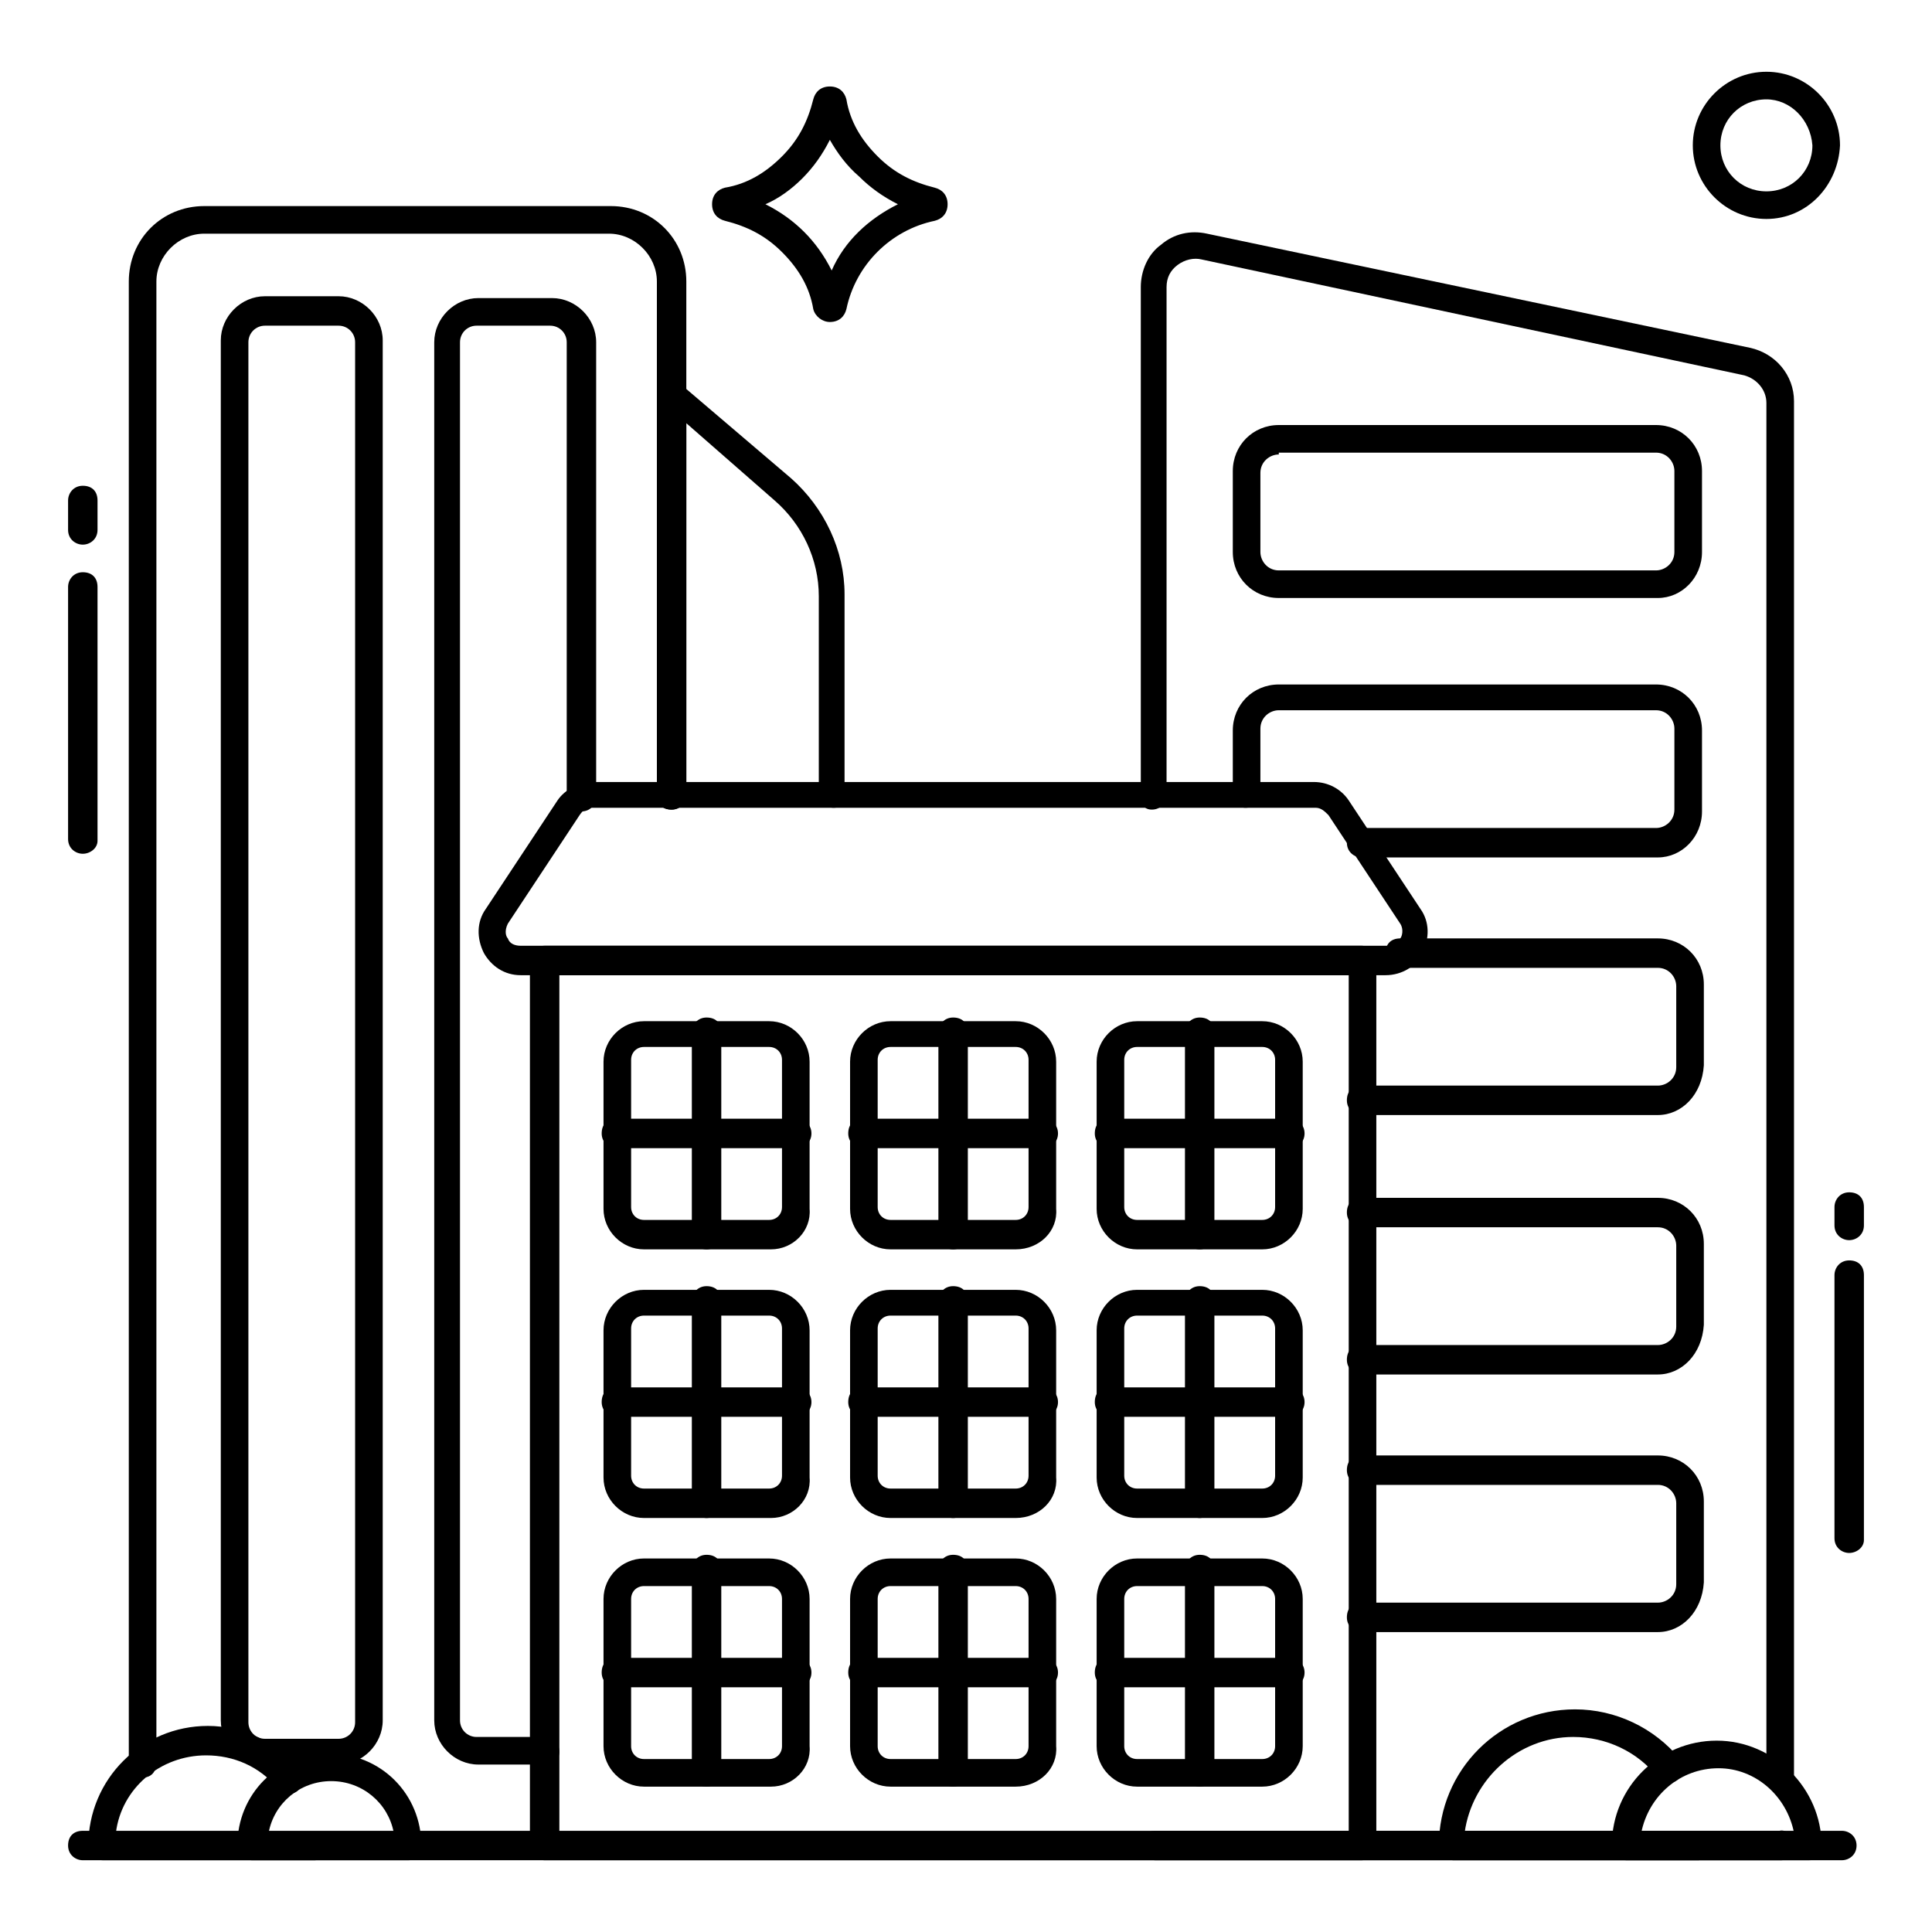 <svg xmlns="http://www.w3.org/2000/svg" id="Layer_1" viewBox="0 0 105 105"><g><g><g><g><g><path d="m7.8 96.6c-.4 0-.8-.3-.8-.8v-80.5c0-2.3 1.8-4.1 4.1-4.1h22.1c2.3 0 4.1 1.8 4.1 4.1v27.9c0 .4-.3.8-.8.8s-.8-.3-.8-.8v-27.9c0-1.4-1.2-2.6-2.6-2.6h-22c-1.4 0-2.6 1.2-2.6 2.6v80.5c0 .5-.3.8-.7.8z"></path></g><g><path d="m18.4 95.9h-4c-1.3 0-2.4-1.1-2.4-2.4v-75c0-1.3 1.1-2.4 2.4-2.4h4c1.3 0 2.4 1.1 2.4 2.4v75c0 1.3-1.1 2.4-2.4 2.4zm-4-78.2c-.5 0-.9.4-.9.9v75c0 .5.4.9.9.9h4c.5 0 .9-.4.9-.9v-75c0-.5-.4-.9-.9-.9z"></path></g><g><path d="m29.6 95.9h-3.6c-1.3 0-2.4-1.1-2.4-2.4v-74.9c0-1.3 1.1-2.4 2.4-2.4h4c1.3 0 2.4 1.1 2.4 2.4v24.7c0 .4-.3.8-.8.8s-.8-.3-.8-.8v-24.7c0-.5-.4-.9-.9-.9h-4c-.5 0-.9.4-.9.9v74.9c0 .5.4.9.9.9h3.7c.4 0 .8.3.8.8s-.4.7-.8.7z"></path></g><g><path d="m45.3 43.9c-.4 0-.8-.3-.8-.8v-10.7c0-2-.9-3.9-2.4-5.2l-4.8-4.2v20.2c0 .4-.3.8-.8.8s-.8-.3-.8-.8v-21.8c0-.3.2-.6.4-.7.3-.1.6-.1.8.1l6.1 5.2c1.8 1.6 2.9 3.9 2.9 6.3v10.8c.2.5-.1.8-.6.8z"></path></g></g></g><g><g><path d="m96.8 101.1h-34c-.4 0-.8-.3-.8-.8s.3-.8.8-.8h33.9c.4-.1.8.3.8.7 0 .5-.3.9-.7.9z"></path></g><g><path d="m96.8 97.4c-.4 0-.8-.3-.8-.8v-74.7c0-.7-.5-1.3-1.2-1.5l-29.5-6.3c-.4-.1-.9 0-1.3.3s-.6.7-.6 1.2v27.6c0 .4-.3.8-.8.8s-.6-.4-.6-.8v-27.6c0-.9.4-1.8 1.1-2.3.7-.6 1.6-.8 2.5-.6l29.5 6.2c1.4.3 2.4 1.5 2.4 2.9v74.8c0 .5-.3.8-.7.8z"></path></g><g><g><path d="m90.1 32.5h-20.6c-1.4 0-2.5-1.1-2.5-2.5v-4.4c0-1.4 1.1-2.5 2.5-2.5h20.5c1.4 0 2.5 1.1 2.5 2.5v4.4c0 1.4-1.1 2.5-2.4 2.5zm-20.6-7.8c-.5 0-1 .4-1 1v4.3c0 .5.4 1 1 1h20.5c.5 0 1-.4 1-1v-4.4c0-.5-.4-1-1-1h-20.5z"></path></g><g><path d="m90.1 46.6h-16.1c-.4 0-.8-.3-.8-.8s.3-.8.8-.8h16c.5 0 1-.4 1-1v-4.4c0-.5-.4-1-1-1h-20.5c-.5 0-1 .4-1 1v3.5c0 .4-.3.8-.8.8s-.7-.3-.7-.7v-3.5c0-1.4 1.1-2.5 2.5-2.5h20.5c1.4 0 2.5 1.1 2.5 2.5v4.4c0 1.4-1.1 2.5-2.4 2.5z"></path></g><g><path d="m90.1 74.7h-16.1c-.4 0-.8-.3-.8-.8s.3-.8.8-.8h16.1c.5 0 1-.4 1-1v-4.4c0-.5-.4-1-1-1h-16.1c-.4 0-.8-.3-.8-.8s.3-.8.8-.8h16.1c1.4 0 2.5 1.1 2.5 2.5v4.4c-.1 1.6-1.2 2.7-2.5 2.7z"></path></g><g><path d="m90.1 60.6h-16.1c-.4 0-.8-.3-.8-.8s.3-.8.8-.8h16.1c.5 0 1-.4 1-1v-4.4c0-.5-.4-1-1-1h-14c-.4 0-.8-.3-.8-.8s.3-.8.8-.8h14c1.4 0 2.5 1.1 2.5 2.5v4.4c-.1 1.6-1.2 2.7-2.5 2.7z"></path></g><g><path d="m90.1 88.7h-16.1c-.4 0-.8-.3-.8-.8s.3-.8.8-.8h16.1c.5 0 1-.4 1-1v-4.4c0-.5-.4-1-1-1h-16.1c-.4 0-.8-.3-.8-.8s.3-.8.8-.8h16.1c1.4 0 2.5 1.1 2.5 2.5v4.4c-.1 1.6-1.2 2.7-2.5 2.7z"></path></g></g></g></g><g><g><g><g><g><g><g><path d="m92.3 101.1h-13.3c-.4 0-.8-.3-.8-.8 0-4.1 3.3-7.4 7.4-7.4 2.2 0 4.3 1 5.7 2.7.3.3.2.8-.1 1.1s-.8.2-1.1-.1c-1.1-1.4-2.8-2.2-4.6-2.2-3 0-5.5 2.3-5.9 5.2h12.6c.4 0 .8.3.8.8s-.3.7-.7.7z"></path></g><g><path d="m98.3 101.1h-9.9c-.4 0-.8-.3-.8-.8 0-3.2 2.6-5.7 5.7-5.7s5.7 2.6 5.7 5.7c.1.4-.2.8-.7.8zm-9.1-1.5h8.3c-.4-2-2.1-3.5-4.1-3.5-2.1 0-3.8 1.5-4.2 3.5z"></path></g></g><g><g><path d="m17.1 101.1h-11.5c-.4 0-.8-.3-.8-.8 0-3.6 2.9-6.5 6.5-6.5 1.9 0 3.8.9 5 2.4.3.3.2.8-.1 1.1s-.8.2-1.1-.1c-1-1.2-2.4-1.8-3.9-1.8-2.5 0-4.6 1.8-4.9 4.2h10.6c.4 0 .8.3.8.8s-.2.7-.6.7z"></path></g><g><path d="m22.2 101.1h-8.5c-.4 0-.8-.3-.8-.8 0-2.8 2.2-5 5-5s5 2.2 5 5c.1.4-.3.8-.7.8zm-7.6-1.5h6.8c-.3-1.6-1.7-2.8-3.4-2.8s-3.1 1.2-3.4 2.8z"></path></g></g></g><g><path d="m100.1 101.1h-95.6c-.4 0-.8-.3-.8-.8s.3-.8.8-.8h95.6c.4 0 .8.3.8.8s-.4.8-.8.8z"></path></g></g></g></g></g><g><g><path d="m96 11.9c-2.2 0-4-1.8-4-4s1.8-4 4-4 4 1.8 4 4c-.1 2.2-1.8 4-4 4zm0-6.5c-1.4 0-2.5 1.1-2.5 2.5s1.1 2.5 2.5 2.5 2.5-1.1 2.5-2.5c-.1-1.4-1.2-2.5-2.5-2.5z"></path></g></g><g><path d="m100.5 84.4c-.4 0-.8-.3-.8-.8v-14.3c0-.4.3-.8.8-.8s.8.3.8.8v14.4c0 .4-.4.7-.8.7z"></path></g><g><path d="m100.5 67.4c-.4 0-.8-.3-.8-.8v-1c0-.4.3-.8.8-.8s.8.3.8.8v1c0 .5-.4.8-.8.8z"></path></g><g><g><path d="m74 101.1h-44.4c-.4 0-.8-.3-.8-.8v-48.1c0-.4.3-.8.8-.8h44.4c.4 0 .8.3.8.8v48.1c-.1.4-.4.8-.8.8zm-43.6-1.5h42.9v-46.6h-42.9z"></path></g><g><path d="m41.9 67.9h-6.9c-1.2 0-2.2-1-2.2-2.2v-8c0-1.2 1-2.2 2.2-2.2h6.8c1.2 0 2.2 1 2.2 2.2v8c.1 1.2-.9 2.2-2.1 2.2zm-6.9-11c-.4 0-.7.3-.7.7v8c0 .4.3.7.7.7h6.8c.4 0 .7-.3.7-.7v-8c0-.4-.3-.7-.7-.7z"></path></g><g><path d="m38.4 67.9c-.4 0-.8-.3-.8-.8v-11c0-.4.3-.8.8-.8s.8.3.8.8v11c0 .5-.4.8-.8.8z"></path></g><g><path d="m43.3 62.4h-9.8c-.4 0-.8-.3-.8-.8s.3-.8.8-.8h9.8c.4 0 .8.3.8.8s-.4.8-.8.8z"></path></g><g><path d="m55.2 67.9h-6.8c-1.2 0-2.2-1-2.2-2.2v-8c0-1.2 1-2.2 2.2-2.2h6.8c1.2 0 2.2 1 2.2 2.2v8c.1 1.2-.9 2.2-2.2 2.2zm-6.8-11c-.4 0-.7.3-.7.7v8c0 .4.3.7.7.7h6.8c.4 0 .7-.3.7-.7v-8c0-.4-.3-.7-.7-.7z"></path></g><g><path d="m51.8 67.9c-.4 0-.8-.3-.8-.8v-11c0-.4.3-.8.8-.8s.8.3.8.8v11c0 .5-.4.8-.8.8z"></path></g><g><path d="m56.7 62.4h-9.8c-.4 0-.8-.3-.8-.8s.3-.8.8-.8h9.8c.4 0 .8.3.8.8s-.4.8-.8.8z"></path></g><g><path d="m68.6 67.9h-6.8c-1.2 0-2.2-1-2.2-2.2v-8c0-1.2 1-2.2 2.2-2.2h6.8c1.2 0 2.2 1 2.2 2.2v8c0 1.2-1 2.2-2.2 2.2zm-6.8-11c-.4 0-.7.3-.7.7v8c0 .4.3.7.7.7h6.8c.4 0 .7-.3.7-.7v-8c0-.4-.3-.7-.7-.7z"></path></g><g><path d="m65.2 67.9c-.4 0-.8-.3-.8-.8v-11c0-.4.3-.8.8-.8s.8.3.8.8v11c-.1.5-.4.8-.8.8z"></path></g><g><path d="m70.1 62.4h-9.8c-.4 0-.8-.3-.8-.8s.3-.8.8-.8h9.8c.4 0 .8.3.8.8s-.4.8-.8.8z"></path></g><g><path d="m41.9 82.5h-6.9c-1.2 0-2.2-1-2.2-2.2v-8c0-1.2 1-2.2 2.2-2.2h6.8c1.2 0 2.2 1 2.2 2.2v8c.1 1.2-.9 2.2-2.1 2.2zm-6.9-11c-.4 0-.7.3-.7.7v8c0 .4.3.7.7.7h6.8c.4 0 .7-.3.7-.7v-8c0-.4-.3-.7-.7-.7z"></path></g><g><path d="m38.4 82.5c-.4 0-.8-.3-.8-.8v-11c0-.4.3-.8.8-.8s.8.3.8.8v11c0 .5-.4.8-.8.8z"></path></g><g><path d="m43.3 77h-9.8c-.4 0-.8-.3-.8-.8s.3-.8.8-.8h9.8c.4 0 .8.3.8.8s-.4.8-.8.8z"></path></g><g><path d="m55.2 82.5h-6.8c-1.2 0-2.2-1-2.2-2.2v-8c0-1.2 1-2.2 2.2-2.2h6.8c1.2 0 2.2 1 2.2 2.2v8c.1 1.2-.9 2.2-2.2 2.2zm-6.8-11c-.4 0-.7.3-.7.7v8c0 .4.3.7.7.7h6.8c.4 0 .7-.3.7-.7v-8c0-.4-.3-.7-.7-.7z"></path></g><g><path d="m51.8 82.5c-.4 0-.8-.3-.8-.8v-11c0-.4.3-.8.8-.8s.8.3.8.8v11c0 .5-.4.8-.8.8z"></path></g><g><path d="m56.7 77h-9.8c-.4 0-.8-.3-.8-.8s.3-.8.8-.8h9.8c.4 0 .8.3.8.8s-.4.8-.8.8z"></path></g><g><path d="m68.6 82.5h-6.8c-1.2 0-2.2-1-2.2-2.2v-8c0-1.2 1-2.2 2.2-2.2h6.8c1.2 0 2.2 1 2.2 2.2v8c0 1.2-1 2.2-2.2 2.2zm-6.8-11c-.4 0-.7.3-.7.7v8c0 .4.3.7.7.7h6.8c.4 0 .7-.3.7-.7v-8c0-.4-.3-.7-.7-.7z"></path></g><g><path d="m65.2 82.5c-.4 0-.8-.3-.8-.8v-11c0-.4.3-.8.8-.8s.8.3.8.8v11c-.1.5-.4.8-.8.8z"></path></g><g><path d="m70.1 77h-9.8c-.4 0-.8-.3-.8-.8s.3-.8.8-.8h9.8c.4 0 .8.3.8.8s-.4.8-.8.8z"></path></g><g><path d="m41.9 97.1h-6.9c-1.2 0-2.2-1-2.2-2.2v-8c0-1.2 1-2.2 2.2-2.2h6.8c1.2 0 2.2 1 2.2 2.2v8c.1 1.2-.9 2.2-2.1 2.2zm-6.9-10.9c-.4 0-.7.3-.7.7v8c0 .4.3.7.7.7h6.8c.4 0 .7-.3.7-.7v-8c0-.4-.3-.7-.7-.7z"></path></g><g><path d="m38.4 97.1c-.4 0-.8-.3-.8-.8v-11c0-.4.3-.8.8-.8s.8.3.8.8v11c0 .5-.4.8-.8.8z"></path></g><g><path d="m43.3 91.7h-9.8c-.4 0-.8-.3-.8-.8s.3-.8.8-.8h9.8c.4 0 .8.3.8.8s-.4.8-.8.8z"></path></g><g><path d="m55.2 97.1h-6.8c-1.2 0-2.2-1-2.2-2.2v-8c0-1.2 1-2.2 2.2-2.2h6.8c1.2 0 2.2 1 2.2 2.2v8c.1 1.2-.9 2.2-2.2 2.2zm-6.8-10.9c-.4 0-.7.3-.7.7v8c0 .4.3.7.7.7h6.8c.4 0 .7-.3.7-.7v-8c0-.4-.3-.7-.7-.7z"></path></g><g><path d="m51.8 97.1c-.4 0-.8-.3-.8-.8v-11c0-.4.3-.8.8-.8s.8.3.8.8v11c0 .5-.4.8-.8.8z"></path></g><g><path d="m56.7 91.7h-9.8c-.4 0-.8-.3-.8-.8s.3-.8.8-.8h9.8c.4 0 .8.3.8.8s-.4.8-.8.8z"></path></g><g><path d="m68.6 97.1h-6.8c-1.2 0-2.2-1-2.2-2.2v-8c0-1.2 1-2.2 2.2-2.2h6.8c1.2 0 2.2 1 2.2 2.2v8c0 1.2-1 2.2-2.2 2.2zm-6.8-10.9c-.4 0-.7.3-.7.7v8c0 .4.3.7.7.7h6.8c.4 0 .7-.3.7-.7v-8c0-.4-.3-.7-.7-.7z"></path></g><g><path d="m65.2 97.1c-.4 0-.8-.3-.8-.8v-11c0-.4.3-.8.8-.8s.8.3.8.8v11c-.1.5-.4.8-.8.8z"></path></g><g><path d="m70.1 91.7h-9.8c-.4 0-.8-.3-.8-.8s.3-.8.8-.8h9.8c.4 0 .8.3.8.8s-.4.8-.8.8z"></path></g><g><path d="m75.3 53h-47c-.9 0-1.6-.5-2-1.2-.4-.8-.4-1.7.1-2.4l3.9-5.9c.4-.6 1.2-1 1.9-1h39.2c.8 0 1.5.4 1.9 1l3.9 5.9c.5.7.5 1.6.1 2.4-.3.7-1.1 1.2-2 1.2zm-43.1-9.1c-.3 0-.5.1-.7.4l-3.9 5.9c-.2.4-.1.7 0 .8.1.3.4.4.7.4h47.1c.3 0 .6-.2.7-.4.1-.1.2-.5 0-.8l-3.9-5.9c-.2-.2-.4-.4-.7-.4z"></path></g></g><g><g><path d="m45.1 17.5c-.4 0-.8-.3-.9-.7-.2-1.2-.8-2.2-1.7-3.1s-1.9-1.4-3.1-1.7c-.4-.1-.7-.4-.7-.9s.3-.8.7-.9c1.2-.2 2.2-.8 3.1-1.7s1.4-1.9 1.7-3.1c.1-.4.4-.7.9-.7s.8.3.9.7c.2 1.2.8 2.2 1.7 3.1s1.9 1.4 3.1 1.7c.4.1.7.4.7.9s-.3.8-.7.9c-2.4.5-4.3 2.4-4.8 4.8-.1.4-.4.7-.9.7zm-3.5-6.4c.8.4 1.5.9 2.1 1.5s1.1 1.3 1.5 2.1c.7-1.6 2-2.8 3.6-3.6-.8-.4-1.5-.9-2.1-1.5-.7-.6-1.2-1.3-1.6-2-.4.8-.9 1.5-1.5 2.1s-1.3 1.1-2 1.4z"></path></g></g><g><path d="m4.5 46.4c-.4 0-.8-.3-.8-.8v-13.7c0-.4.3-.8.8-.8s.8.3.8.8v13.8c0 .4-.4.7-.8.7z"></path></g><g><path d="m4.5 29.6c-.4 0-.8-.3-.8-.8v-1.6c0-.4.3-.8.8-.8s.8.3.8.8v1.6c0 .5-.4.8-.8.8z"></path></g></g></svg>